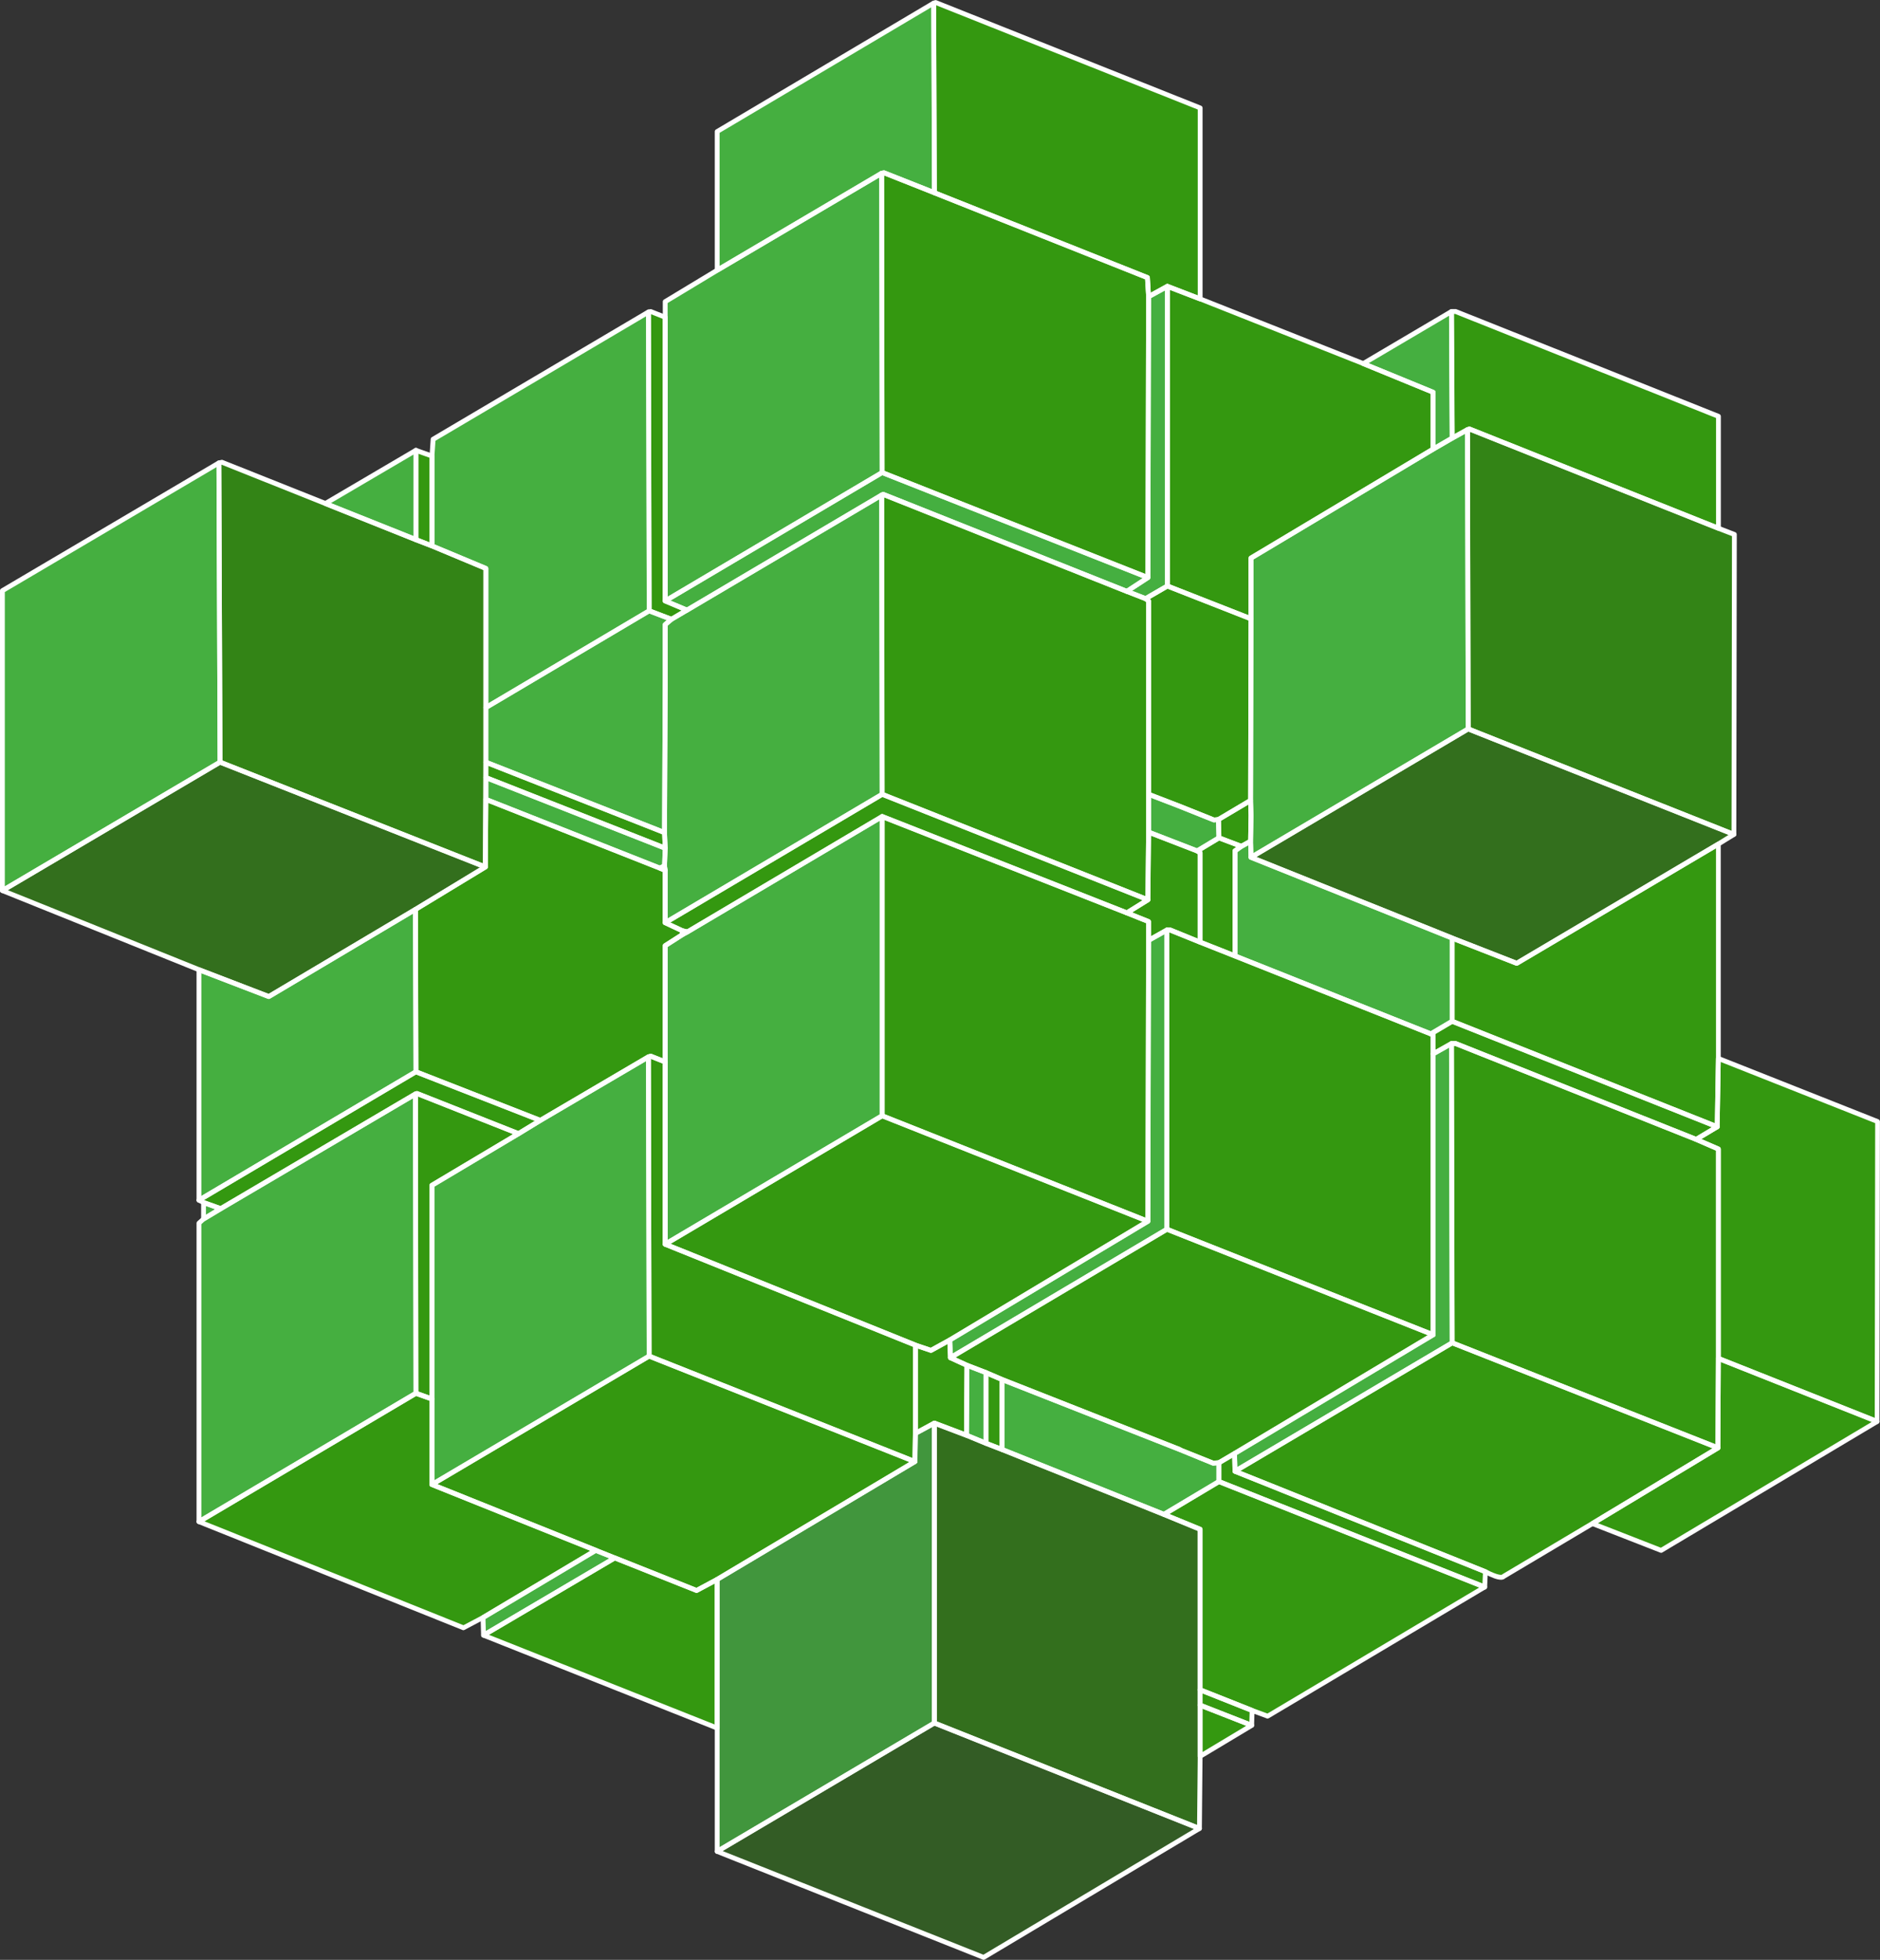 <?xml version="1.0" encoding="UTF-8"?>
<svg xmlns="http://www.w3.org/2000/svg" width="520" height="542" viewBox="0 0 520 542" fill="none">
  <rect x="0" y="0" width="520" height="542" fill="#333333" stroke="none"/>
  <g clip-path="url(#clip0_390_615)">
    <path d="M317.381 76.774L317.701 82.038L322.894 79.186L331.962 82.677V29.838L258.768 0.666L258.262 0.853L258.448 53.306L317.381 76.774Z" fill="#349810"></path>
    <path d="M244.508 47.789L258.449 53.306L258.263 0.853L198.371 36.368V74.748L243.869 47.922L244.508 47.789Z" fill="#45AF40"></path>
    <path d="M317.702 82.038L317.383 76.774L258.449 53.306L244.508 47.789L243.869 47.922L244.002 130.679L317.502 159.731L317.702 82.038Z" fill="#349810"></path>
    <path d="M244.002 130.679L243.869 47.922L198.371 74.748L183.99 83.437V87.741V166.194L244.002 130.679Z" fill="#45AF40"></path>
    <path d="M311.684 163.529L316.877 165.568L322.895 162.076V79.186L317.702 82.038L317.502 159.731L311.684 163.529Z" fill="#45AF40"></path>
    <path d="M322.895 162.076L346.023 171.138V154.334L396.395 124.216V108.477L377.074 100.561L331.962 82.677L322.895 79.186V162.076Z" fill="#349810"></path>
    <path d="M185.707 171.272L190.008 168.739L183.99 166.194V87.741L179.995 86.156L179.369 86.289L179.556 168.926L185.707 171.272Z" fill="#349810"></path>
    <path d="M396.395 124.216L401.654 121.164L401.468 86.156L377.074 100.561L396.395 108.477V124.216Z" fill="#45AF40"></path>
    <path d="M405.903 118.819L406.409 118.632L475.302 146.098V115.141L402.614 86.156H401.469L401.655 121.164L405.903 118.819Z" fill="#349810"></path>
    <path d="M346.024 225.497L345.891 232.666L346.024 237.104L406.102 201.589L405.902 118.819L401.655 121.164L396.395 124.216L346.024 154.334V171.138L345.891 221.379L346.024 225.497Z" fill="#45AF40"></path>
    <path d="M119.477 150.975V126.108L115.043 124.522V149.27L119.477 150.975Z" fill="#349810"></path>
    <path d="M183.803 230.254L134.377 210.784V215.036L183.99 234.572L183.803 230.254Z" fill="#349810"></path>
    <path d="M134.378 157.185V195.686L179.557 168.926L179.37 86.289L119.798 121.484L119.479 126.108V150.975L134.378 157.185Z" fill="#45AF40"></path>
    <path opacity="0.8" d="M134.245 239.769L134.378 221.059V215.036V210.784V195.686V157.185L119.478 150.975L115.044 149.27L90.011 139.248L61.37 127.827L60.545 128.014L60.864 210.784L134.245 239.769Z" fill="#349810"></path>
    <path d="M115.044 124.522L90.012 139.248L115.044 149.27V124.522Z" fill="#45AF40"></path>
    <path opacity="0.8" d="M405.902 118.819L406.102 201.589L479.602 230.761L479.735 147.804L475.301 146.098L406.408 118.632L405.902 118.819Z" fill="#349810"></path>
    <path d="M244.322 136.703L311.683 163.529L317.502 159.731L244.002 130.679L183.99 166.194L190.009 168.739L243.869 136.903L244.322 136.703Z" fill="#45AF40"></path>
    <path d="M317.702 230.121V219.66V166.194L316.877 165.568L311.684 163.529L244.322 136.703L243.869 136.903L244.002 219.66L317.502 248.831L317.702 230.121Z" fill="#349810"></path>
    <path d="M317.703 166.194V219.66L325.931 222.832L326.251 222.965L335.758 226.763L337.023 226.643L345.891 221.379L346.024 171.138L322.895 162.076L316.877 165.568L317.703 166.194Z" fill="#349810"></path>
    <path d="M183.991 187.756V189.222V189.982L183.805 230.254L183.991 234.572L183.805 239.45L183.991 240.716V246.299V255.175L244.003 219.66L243.87 136.903L190.01 168.74L185.709 171.272L183.991 172.724V187.756Z" fill="#45AF40"></path>
    <path d="M183.99 189.982V189.222V187.756V172.724L185.707 171.272L179.556 168.926L134.377 195.686V210.784L183.803 230.254L183.99 189.982Z" fill="#45AF40"></path>
    <path d="M60.545 128.014L0.666 163.342V246.299L60.864 210.784L60.545 128.014Z" fill="#45AF40"></path>
    <path d="M183.803 239.45L183.99 234.572L134.377 215.036V221.059L182.538 240.089L183.803 239.45Z" fill="#45AF40"></path>
    <path d="M331.136 235.332L337.155 231.707L337.022 226.643L335.757 226.763L326.25 222.965L325.93 222.832L317.701 219.66V230.121L331.136 235.332Z" fill="#45AF40"></path>
    <path d="M343.36 234.052L345.889 232.666L346.023 225.497L345.889 221.379L337.021 226.643L337.155 231.707L343.36 234.052Z" fill="#349810"></path>
    <path opacity="0.6" d="M346.023 237.104L401.654 259.426L419.524 266.409L475.301 233.426L479.602 230.761L406.102 201.589L346.023 237.104Z" fill="#349810"></path>
    <path d="M331.137 235.332L331.962 235.838V260.572L341.589 264.37V252.003V251.177V235.332L343.36 234.052L337.155 231.707L331.137 235.332Z" fill="#349810"></path>
    <path d="M343.361 234.052L341.59 235.332V251.177V252.003V264.37L395.77 285.932L401.655 282.454V259.426L346.024 237.104L345.891 232.666L343.361 234.052Z" fill="#45AF40"></path>
    <path d="M331.137 235.332L317.702 230.121L317.502 248.831L311.684 252.456L317.702 254.855V260.066L322.762 257.2H323.721L331.963 260.572V235.838L331.137 235.332Z" fill="#349810"></path>
    <path opacity="0.6" d="M114.924 251.497L134.244 239.769L60.864 210.784L0.666 246.299L55.032 268.181L74.366 275.604L114.924 251.497Z" fill="#349810"></path>
    <path d="M179.995 292.089L183.99 293.675V261.518L188.744 258.48V257.4L183.99 255.175V246.299V240.716L182.539 240.089L134.377 221.059L134.244 239.769L114.924 251.497L115.044 296.407L149.45 309.853L179.37 292.276L179.995 292.089Z" fill="#349810"></path>
    <path d="M182.539 240.089L183.99 240.715L183.804 239.45L182.539 240.089Z" fill="#45AF40"></path>
    <path d="M244.002 225.817L311.683 252.456L317.502 248.831L244.002 219.66L183.99 255.175L188.744 257.4L190.142 257.72L244.002 225.817Z" fill="#349810"></path>
    <path d="M311.683 252.456L244.002 225.817V308.574L317.502 337.746L317.702 260.066V254.855L311.683 252.456Z" fill="#349810"></path>
    <path d="M188.744 257.4V258.479L190.142 257.72L188.744 257.4Z" fill="#45AF40"></path>
    <path d="M244.002 225.817L190.142 257.72L188.744 258.48L183.99 261.518V293.675V344.089L244.002 308.574V225.817Z" fill="#45AF40"></path>
    <path d="M317.703 260.066L317.503 337.746L262.697 370.609L262.884 375.486L322.762 339.971V257.2L317.703 260.066Z" fill="#45AF40"></path>
    <path d="M331.963 260.572L323.72 257.2H322.762V339.971L396.395 369.143V291.449V286.252L395.769 285.932L341.589 264.37L331.963 260.572Z" fill="#349810"></path>
    <path d="M401.654 259.426V282.454L474.981 311.626L475.301 292.729V233.426L419.523 266.409L401.654 259.426Z" fill="#349810"></path>
    <path d="M114.923 251.497L74.365 275.604L55.031 268.181V331.922L115.043 296.407L114.923 251.497Z" fill="#45AF40"></path>
    <path d="M395.77 285.932L396.395 286.252V291.449L401.468 288.598H402.614L469.15 315.104L474.982 311.626L401.655 282.454L395.77 285.932Z" fill="#349810"></path>
    <path d="M396.396 291.449V369.143L341.457 401.992L341.59 406.883L401.655 371.368L401.469 288.598L396.396 291.449Z" fill="#45AF40"></path>
    <path d="M183.99 344.089V293.675L179.995 292.089L179.369 292.276L179.556 375.046L253.056 404.218L253.189 396.422V371.995L183.99 344.089Z" fill="#349810"></path>
    <path d="M61.05 334.267L114.923 302.55L115.363 302.43L143.431 313.531L149.45 309.853L115.043 296.407L55.031 331.922L56.296 332.548L56.616 332.681L61.05 334.267Z" fill="#349810"></path>
    <path d="M179.37 292.276L149.451 309.853L143.433 313.531L119.479 327.791V382.336V386.907V404.031V405.484V410.561L179.557 375.046L179.37 292.276Z" fill="#45AF40"></path>
    <path d="M475.3 292.729L474.981 311.626L469.148 315.104L475.3 317.769V375.673L519.214 393.117L519.334 310.16L475.3 292.729Z" fill="#349810"></path>
    <path d="M119.478 327.791L143.432 313.531L115.363 302.43L114.924 302.55L115.044 385.321L119.478 386.907V382.336V327.791Z" fill="#349810"></path>
    <path d="M401.469 288.598L401.655 371.368L475.169 400.406L475.302 375.673V317.769L469.15 315.104L402.614 288.598H401.469Z" fill="#349810"></path>
    <path d="M56.616 332.681L56.297 332.548V337.119L61.05 334.267L56.616 332.681Z" fill="#45AF40"></path>
    <path d="M114.923 302.55L61.05 334.267L56.296 337.119L55.031 338.265V340.477V420.836L115.043 385.321L114.923 302.55Z" fill="#45AF40"></path>
    <path d="M244.002 308.574L183.99 344.089L253.19 371.995L257.504 373.46L262.697 370.609L317.502 337.746L244.002 308.574Z" fill="#349810"></path>
    <path d="M322.761 339.971L262.883 375.486L267.45 377.578L272.709 379.604L277.143 381.51L326.25 400.86L326.57 401.046L335.571 404.658L337.155 404.538L341.456 401.992L396.395 369.143L322.761 339.971Z" fill="#349810"></path>
    <path d="M262.883 375.486L262.697 370.609L257.504 373.46L253.189 371.994V396.422L258.449 393.57L267.317 396.928L267.45 377.578L262.883 375.486Z" fill="#349810"></path>
    <path d="M267.45 377.578L267.316 396.928L272.709 399.14V379.604L267.45 377.578Z" fill="#45AF40"></path>
    <path d="M331.963 471.57L346.21 477.153L346.343 473.036L331.963 467.319V471.57Z" fill="#349810"></path>
    <path d="M272.709 379.604V399.14L277.143 400.86V381.51L272.709 379.604Z" fill="#349810"></path>
    <path d="M119.477 410.561V405.484V404.031V386.907L115.043 385.321L55.031 420.836L128.225 450.194L133.618 447.342L164.789 428.765L119.477 410.561Z" fill="#349810"></path>
    <path d="M475.168 400.406L440.441 421.342L459.456 428.765L519.214 393.117L475.301 375.673L475.168 400.406Z" fill="#349810"></path>
    <path opacity="0.8" d="M258.448 393.57L253.189 396.422L253.056 404.218L198.25 436.881L198.37 437.321V477.913V512.029L258.448 476.514V393.57Z" fill="#45AF40"></path>
    <path opacity="0.6" d="M331.963 467.319V422.928L321.95 418.81L277.144 400.86L272.71 399.14L267.317 396.928L258.449 393.57V476.514L331.763 505.699L331.963 485.709V471.57V467.319Z" fill="#349810"></path>
    <path d="M401.655 371.368L341.576 406.883L410.842 434.656C413.678 436.135 415.356 436.561 415.915 435.922L440.442 421.329L475.168 400.393L401.655 371.342V371.368Z" fill="#349810"></path>
    <path d="M326.571 401.046L326.251 400.86L277.145 381.51V400.86L321.95 418.81L337.156 409.735V404.538L335.572 404.658L326.571 401.046Z" fill="#45AF40"></path>
    <path d="M119.479 410.561L164.79 428.765L170.05 430.857L192.672 439.866L198.251 436.881L253.057 404.218L179.557 375.046L119.479 410.561Z" fill="#349810"></path>
    <path d="M341.457 401.992L337.156 404.538V409.735L410.656 438.907L410.856 434.655L341.59 406.883L341.457 401.992Z" fill="#349810"></path>
    <path d="M321.949 418.81L331.962 422.928V467.319L346.343 473.036L350.644 474.621L410.655 438.907L337.155 409.735L321.949 418.81Z" fill="#349810"></path>
    <path d="M164.79 428.765L133.619 447.342L133.739 452.233L170.05 430.857L164.79 428.765Z" fill="#45AF40"></path>
    <path d="M198.251 436.881L192.672 439.866L170.049 430.857L133.738 452.233L198.37 477.913V437.321L198.251 436.881Z" fill="#349810"></path>
    <path d="M331.963 485.709L346.21 477.153L331.963 471.57V485.709Z" fill="#349810"></path>
    <path opacity="0.4" d="M198.371 512.029L272.071 541.334L331.763 505.699L258.449 476.514L198.371 512.029Z" fill="#349810"></path>
    <path d="M331.962 83.344C331.882 83.344 331.802 83.33 331.722 83.304L322.947 79.932L318.021 82.637C317.821 82.744 317.581 82.744 317.381 82.637C317.182 82.531 317.049 82.317 317.035 82.091L316.742 77.253L258.209 53.945C257.956 53.839 257.796 53.599 257.796 53.332L257.609 0.88C257.609 0.6 257.782 0.346 258.035 0.253L258.541 0.067C258.701 0.013 258.874 0.013 259.021 0.067L332.215 29.238C332.468 29.345 332.627 29.585 332.627 29.851V82.677C332.627 82.891 332.521 83.104 332.334 83.224C332.228 83.304 332.095 83.344 331.962 83.344ZM322.894 78.519C322.974 78.519 323.054 78.533 323.134 78.559L331.296 81.704V30.291L258.928 1.453L259.114 52.853L317.634 76.147C317.874 76.241 318.034 76.467 318.047 76.72L318.3 80.931L322.574 78.586C322.668 78.533 322.787 78.506 322.894 78.506V78.519Z" fill="white"></path>
    <path d="M198.369 75.414C198.249 75.414 198.143 75.388 198.036 75.321C197.823 75.201 197.703 74.988 197.703 74.748V36.381C197.703 36.141 197.823 35.928 198.036 35.808L257.915 0.28C258.114 0.16 258.381 0.16 258.58 0.28C258.793 0.4 258.913 0.613 258.913 0.853L259.1 53.306C259.1 53.532 258.993 53.732 258.807 53.852C258.62 53.972 258.394 53.999 258.181 53.919L244.426 48.468L244.093 48.535L198.688 75.308C198.582 75.374 198.462 75.401 198.356 75.401L198.369 75.414ZM199.035 36.754V73.575L243.534 47.336C243.534 47.336 243.667 47.269 243.747 47.255L244.386 47.122C244.506 47.096 244.639 47.109 244.759 47.162L257.781 52.32L257.595 2.012L199.035 36.741V36.754Z" fill="white"></path>
    <path d="M317.5 160.397C317.42 160.397 317.34 160.384 317.261 160.344L243.747 131.292C243.494 131.186 243.321 130.946 243.321 130.679L243.201 47.909C243.201 47.589 243.428 47.322 243.734 47.256L244.373 47.122C244.493 47.096 244.626 47.109 244.746 47.162L258.687 52.679L317.62 76.147C317.86 76.241 318.02 76.467 318.033 76.72L318.352 81.984L318.166 159.717C318.166 159.944 318.059 160.144 317.873 160.264C317.767 160.344 317.633 160.384 317.5 160.384V160.397ZM244.653 130.226L316.834 158.745L317.021 82.024L316.728 77.227L258.194 53.919L244.533 48.508L244.653 130.213V130.226Z" fill="white"></path>
    <path d="M183.99 166.86C183.87 166.86 183.764 166.834 183.657 166.767C183.444 166.647 183.324 166.434 183.324 166.194V83.424C183.324 83.184 183.444 82.971 183.644 82.85L198.024 74.162L243.522 47.336C243.735 47.216 243.988 47.216 244.188 47.336C244.401 47.456 244.521 47.669 244.521 47.909L244.641 130.679C244.641 130.919 244.521 131.132 244.308 131.252L184.296 166.767C184.19 166.834 184.07 166.86 183.963 166.86H183.99ZM184.656 83.81V165.035L243.336 130.306L243.216 49.081L198.717 75.321L184.656 83.81Z" fill="white"></path>
    <path d="M316.874 166.234C316.794 166.234 316.714 166.221 316.634 166.194L311.441 164.169C311.215 164.075 311.042 163.862 311.015 163.622C310.989 163.369 311.109 163.129 311.308 162.996L316.834 159.384L317.021 82.051C317.021 81.811 317.154 81.585 317.367 81.465L322.56 78.613C322.773 78.506 323.012 78.506 323.225 78.613C323.425 78.733 323.558 78.946 323.558 79.186V162.076C323.558 162.316 323.425 162.529 323.225 162.649L317.207 166.141C317.1 166.194 316.994 166.234 316.874 166.234ZM313.133 163.382L316.821 164.822L322.227 161.69V80.305L318.365 82.424L318.179 159.718C318.179 159.944 318.059 160.157 317.873 160.277L313.133 163.369V163.382Z" fill="white"></path>
    <path d="M346.023 171.805C345.943 171.805 345.863 171.791 345.783 171.765L322.655 162.689C322.402 162.596 322.229 162.343 322.229 162.063V79.172C322.229 78.959 322.335 78.746 322.521 78.626C322.708 78.506 322.934 78.479 323.134 78.559L332.202 82.051L377.327 99.935L396.661 107.864C396.914 107.971 397.073 108.211 397.073 108.477V124.202C397.073 124.442 396.954 124.656 396.754 124.776L346.702 154.707V171.138C346.702 171.351 346.595 171.565 346.409 171.685C346.302 171.765 346.169 171.805 346.036 171.805H346.023ZM323.56 161.61L345.357 170.152V154.32C345.357 154.08 345.477 153.867 345.677 153.747L395.729 123.816V108.917L376.821 101.161L331.709 83.277L323.56 80.145V161.61Z" fill="white"></path>
    <path d="M185.707 171.938C185.627 171.938 185.547 171.925 185.467 171.898L179.316 169.552C179.063 169.459 178.89 169.206 178.89 168.926L178.703 86.289C178.703 85.969 178.929 85.702 179.236 85.636L179.875 85.502C180.008 85.476 180.128 85.489 180.248 85.543L184.242 87.128C184.495 87.235 184.668 87.475 184.668 87.741V165.754L190.274 168.113C190.5 168.206 190.66 168.433 190.687 168.686C190.7 168.939 190.58 169.179 190.354 169.299L186.04 171.831C185.933 171.898 185.813 171.925 185.707 171.925V171.938ZM180.221 168.46L185.64 170.525L188.53 168.819L183.736 166.794C183.483 166.687 183.323 166.447 183.323 166.181V88.181L180.035 86.875L180.221 168.446V168.46Z" fill="white"></path>
    <path d="M396.393 124.882C396.274 124.882 396.167 124.855 396.061 124.789C395.861 124.669 395.728 124.456 395.728 124.216V108.93L376.82 101.174C376.58 101.081 376.421 100.855 376.407 100.601C376.394 100.348 376.514 100.108 376.727 99.975L401.12 85.582C401.32 85.463 401.573 85.463 401.786 85.582C401.999 85.702 402.119 85.916 402.119 86.156L402.305 121.164C402.305 121.404 402.186 121.63 401.973 121.75L396.713 124.789C396.606 124.842 396.5 124.882 396.38 124.882H396.393ZM378.564 100.455L396.646 107.878C396.899 107.984 397.059 108.224 397.059 108.491V123.07L400.987 120.791L400.801 87.328L378.551 100.455H378.564Z" fill="white"></path>
    <path d="M475.3 146.764C475.22 146.764 475.127 146.751 475.047 146.711L406.407 119.338L406.141 119.432L401.986 121.737C401.786 121.857 401.533 121.844 401.334 121.737C401.134 121.617 401.001 121.404 401.001 121.164L400.814 86.156C400.814 85.982 400.881 85.809 401.014 85.676C401.134 85.556 401.307 85.476 401.48 85.476H402.625C402.705 85.476 402.798 85.489 402.878 85.529L475.566 114.514C475.819 114.621 475.979 114.861 475.979 115.127V146.071C475.979 146.298 475.872 146.498 475.686 146.618C475.58 146.698 475.446 146.738 475.313 146.738L475.3 146.764ZM406.42 117.966C406.5 117.966 406.593 117.979 406.673 118.019L474.647 145.112V115.594L402.506 86.822H402.159L402.346 120.045L405.608 118.246L406.207 118.019C406.287 117.992 406.367 117.979 406.447 117.979L406.42 117.966Z" fill="white"></path>
    <path d="M346.022 237.77C345.915 237.77 345.796 237.744 345.702 237.691C345.503 237.571 345.369 237.357 345.356 237.131L345.236 232.693L345.356 225.497L345.236 221.406L345.356 171.152V154.347C345.356 154.107 345.476 153.894 345.676 153.774L396.047 123.643L401.32 120.591L405.581 118.232C405.781 118.112 406.034 118.126 406.247 118.232C406.446 118.352 406.58 118.565 406.58 118.805L406.766 201.576C406.766 201.816 406.646 202.029 406.433 202.149L346.355 237.664C346.248 237.731 346.128 237.757 346.022 237.757V237.77ZM346.688 154.72V171.152L346.568 221.379L346.688 225.484L346.568 232.68L346.661 235.958L405.435 201.216L405.248 119.965L401.986 121.764L396.74 124.802L346.688 154.733V154.72Z" fill="white"></path>
    <path d="M119.477 151.642C119.397 151.642 119.317 151.628 119.237 151.602L114.803 149.896C114.55 149.803 114.377 149.549 114.377 149.27V124.536C114.377 124.322 114.483 124.123 114.657 123.989C114.83 123.869 115.056 123.829 115.269 123.909L119.703 125.495C119.969 125.588 120.142 125.842 120.142 126.122V150.989C120.142 151.202 120.036 151.415 119.85 151.535C119.743 151.615 119.61 151.655 119.477 151.655V151.642ZM115.708 148.803L118.811 150.003V126.588L115.708 125.482V148.816V148.803Z" fill="white"></path>
    <path d="M183.989 235.238C183.909 235.238 183.829 235.225 183.75 235.199L134.137 215.662C133.884 215.555 133.711 215.315 133.711 215.036V210.784C133.711 210.558 133.817 210.358 134.004 210.238C134.19 210.118 134.417 210.091 134.616 210.171L184.043 229.641C184.282 229.735 184.455 229.975 184.469 230.228L184.655 234.546C184.655 234.772 184.562 234.985 184.375 235.119C184.256 235.198 184.122 235.238 183.989 235.238ZM135.042 214.582L183.284 233.573L183.164 230.721L135.042 211.771V214.582Z" fill="white"></path>
    <path d="M134.376 196.352C134.256 196.352 134.15 196.325 134.043 196.259C133.83 196.139 133.71 195.925 133.71 195.686V157.639L119.223 151.588C118.97 151.482 118.811 151.242 118.811 150.975V126.108L119.13 121.431C119.143 121.217 119.263 121.017 119.45 120.898L179.022 85.702C179.235 85.582 179.488 85.582 179.688 85.702C179.901 85.822 180.021 86.035 180.021 86.275L180.207 168.913C180.207 169.153 180.087 169.366 179.874 169.486L134.696 196.245C134.589 196.312 134.469 196.339 134.363 196.339L134.376 196.352ZM120.155 150.536L134.642 156.586C134.895 156.692 135.055 156.932 135.055 157.199V194.526L178.902 168.553L178.716 87.462L120.448 121.897L120.155 126.175V150.549V150.536Z" fill="white"></path>
    <path d="M134.243 240.436C134.163 240.436 134.083 240.422 134.003 240.396L60.623 211.411C60.37 211.304 60.197 211.064 60.197 210.798L59.877 128.027C59.877 127.721 60.09 127.441 60.396 127.374L61.222 127.188C61.355 127.161 61.488 127.161 61.621 127.214L119.729 150.362L134.642 156.586C134.895 156.692 135.055 156.932 135.055 157.199V221.059L134.922 239.769C134.922 239.996 134.815 240.196 134.629 240.316C134.522 240.396 134.389 240.436 134.256 240.436H134.243ZM61.528 210.331L133.59 238.797L133.71 210.784V157.639L119.223 151.588L114.802 149.883L61.315 128.52L61.209 128.547L61.515 210.331H61.528Z" fill="white"></path>
    <path d="M115.043 149.936C114.963 149.936 114.87 149.923 114.79 149.883L89.757 139.861C89.518 139.768 89.358 139.541 89.345 139.288C89.331 139.035 89.451 138.795 89.678 138.662L114.71 123.949C114.91 123.829 115.176 123.829 115.376 123.949C115.589 124.069 115.709 124.282 115.709 124.522V149.256C115.709 149.483 115.602 149.683 115.416 149.803C115.309 149.883 115.176 149.923 115.043 149.923V149.936ZM91.515 139.141L114.377 148.297V125.708L91.515 139.141Z" fill="white"></path>
    <path d="M479.6 231.427C479.52 231.427 479.44 231.414 479.36 231.374L405.847 202.202C405.594 202.096 405.421 201.856 405.421 201.589L405.234 118.819C405.234 118.539 405.407 118.286 405.66 118.192L406.166 118.006C406.326 117.952 406.486 117.952 406.646 118.006L475.526 145.472L479.959 147.177C480.212 147.271 480.386 147.524 480.386 147.804L480.252 230.761C480.252 230.987 480.146 231.187 479.959 231.307C479.853 231.387 479.72 231.427 479.587 231.427H479.6ZM406.752 201.136L478.934 229.788L479.054 148.27L475.046 146.724L406.566 119.418L406.752 201.136Z" fill="white"></path>
    <path d="M190.008 169.406C189.914 169.406 189.834 169.393 189.755 169.353L183.736 166.82C183.51 166.727 183.35 166.501 183.323 166.247C183.31 165.994 183.43 165.754 183.643 165.634L243.655 130.119C243.828 130.013 244.041 130 244.24 130.079L317.741 159.131C317.967 159.224 318.14 159.438 318.153 159.678C318.18 159.931 318.06 160.171 317.86 160.304L312.028 164.115C311.842 164.235 311.616 164.262 311.416 164.182L244.307 137.462L244.121 137.542L190.327 169.339C190.221 169.406 190.101 169.432 189.994 169.432L190.008 169.406ZM185.467 166.101L189.954 167.993L243.535 136.33L244.054 136.103C244.214 136.036 244.4 136.036 244.56 136.103L311.602 162.796L316.063 159.877L244.054 131.425L185.467 166.101Z" fill="white"></path>
    <path d="M317.5 249.498C317.42 249.498 317.34 249.484 317.261 249.444L243.747 220.273C243.494 220.166 243.321 219.926 243.321 219.66L243.201 136.889C243.201 136.623 243.361 136.383 243.601 136.276L244.04 136.09C244.2 136.023 244.386 136.023 244.546 136.09L311.908 162.916L317.101 164.941C317.101 164.941 317.221 164.995 317.261 165.035L318.086 165.674C318.246 165.794 318.352 165.994 318.352 166.207V230.134L318.166 248.845C318.166 249.058 318.059 249.271 317.873 249.391C317.767 249.471 317.633 249.511 317.5 249.511V249.498ZM244.653 219.207L316.834 247.859L317.021 230.121V166.527L316.528 166.154L311.415 164.155L244.519 137.516L244.639 219.207H244.653Z" fill="white"></path>
    <path d="M335.756 227.429C335.676 227.429 335.583 227.416 335.503 227.376L325.676 223.445L317.447 220.273C317.194 220.18 317.021 219.926 317.021 219.647V166.514L316.462 166.074C316.289 165.941 316.183 165.728 316.209 165.501C316.222 165.275 316.342 165.075 316.542 164.968L322.561 161.477C322.734 161.37 322.947 161.357 323.133 161.437L346.262 170.512C346.515 170.619 346.688 170.858 346.688 171.138L346.568 221.366C346.568 221.606 346.448 221.819 346.235 221.939L337.367 227.203C337.287 227.256 337.194 227.283 337.101 227.296L335.836 227.429C335.836 227.429 335.796 227.429 335.769 227.429H335.756ZM318.366 219.207L326.502 222.338L335.862 226.083L336.821 225.99L345.236 220.993L345.356 171.591L322.947 162.809L318.06 165.634L318.1 165.661C318.26 165.781 318.366 165.981 318.366 166.194V219.207Z" fill="white"></path>
    <path d="M183.989 255.841C183.869 255.841 183.763 255.815 183.656 255.748C183.443 255.628 183.323 255.415 183.323 255.175V240.716L183.137 239.543L183.323 234.532L183.137 230.281L183.323 187.756V172.724C183.323 172.524 183.403 172.338 183.563 172.218L185.28 170.765L243.548 136.33C243.761 136.21 244.014 136.21 244.214 136.33C244.427 136.45 244.547 136.663 244.547 136.903L244.666 219.673C244.666 219.913 244.547 220.126 244.334 220.246L184.322 255.761C184.215 255.828 184.095 255.854 183.989 255.854V255.841ZM184.655 173.031V189.982L184.468 230.254L184.655 234.532L184.468 239.476L184.655 240.622V254.015L243.335 219.287L243.215 138.062L186.039 171.845L184.655 173.031Z" fill="white"></path>
    <path d="M183.803 230.921C183.723 230.921 183.643 230.907 183.563 230.881L134.137 211.411C133.884 211.304 133.711 211.064 133.711 210.784V195.686C133.711 195.446 133.831 195.232 134.044 195.113L179.222 168.353C179.396 168.246 179.609 168.233 179.795 168.3L185.947 170.645C186.16 170.725 186.319 170.925 186.359 171.152C186.399 171.378 186.319 171.618 186.133 171.778L184.655 173.031V189.969L184.469 230.241C184.469 230.454 184.362 230.668 184.176 230.787C184.069 230.867 183.936 230.907 183.803 230.907V230.921ZM135.042 210.331L183.137 229.282L183.324 187.77V172.737C183.324 172.538 183.403 172.351 183.563 172.231L184.415 171.498L179.622 169.672L135.042 196.085V210.345V210.331Z" fill="white"></path>
    <path d="M0.666 246.966C0.546 246.966 0.439 246.939 0.333 246.872C0.12 246.753 0 246.539 0 246.299V163.342C0 163.102 0.12 162.889 0.333 162.769L60.212 127.441C60.411 127.321 60.678 127.321 60.877 127.441C61.09 127.561 61.21 127.774 61.21 128.014L61.53 210.784C61.53 211.024 61.41 211.238 61.197 211.358L0.999 246.872C0.892 246.939 0.772 246.966 0.666 246.966ZM1.332 163.729V245.14L60.198 210.411L59.892 129.187L1.332 163.729Z" fill="white"></path>
    <path d="M182.538 240.756C182.458 240.756 182.378 240.742 182.298 240.702L134.137 221.672C133.884 221.566 133.711 221.326 133.711 221.059V215.036C133.711 214.809 133.817 214.609 134.004 214.489C134.19 214.369 134.417 214.343 134.616 214.423L184.229 233.959C184.495 234.066 184.655 234.319 184.655 234.599L184.469 239.476C184.469 239.716 184.322 239.943 184.096 240.049L182.831 240.689C182.738 240.742 182.631 240.756 182.538 240.756ZM135.042 220.606L182.511 239.356L183.164 239.036L183.324 235.025L135.056 216.022V220.619L135.042 220.606Z" fill="white"></path>
    <path d="M331.136 235.998C331.056 235.998 330.976 235.985 330.896 235.958L317.461 230.761C317.208 230.668 317.035 230.414 317.035 230.134V219.673C317.035 219.46 317.142 219.247 317.328 219.127C317.515 219.007 317.741 218.98 317.941 219.06L326.502 222.365L335.863 226.11L336.968 226.003C337.154 225.99 337.341 226.043 337.474 226.163C337.607 226.283 337.7 226.456 337.7 226.643L337.834 231.72C337.834 231.96 337.714 232.187 337.514 232.307L331.496 235.918C331.389 235.985 331.269 236.011 331.149 236.011L331.136 235.998ZM318.367 229.668L331.069 234.585L336.475 231.334L336.382 227.363L335.836 227.416C335.73 227.416 335.623 227.416 335.517 227.376L325.69 223.445L318.367 220.619V229.655V229.668Z" fill="white"></path>
    <path d="M343.359 234.719C343.279 234.719 343.2 234.705 343.12 234.679L336.915 232.333C336.662 232.24 336.489 232 336.489 231.72L336.355 226.643C336.355 226.403 336.475 226.176 336.688 226.057L345.556 220.793C345.756 220.673 346.009 220.673 346.222 220.793C346.435 220.899 346.555 221.126 346.568 221.352L346.688 225.47L346.568 232.666C346.568 232.906 346.435 233.12 346.222 233.24L343.692 234.639C343.599 234.692 343.479 234.719 343.373 234.719H343.359ZM337.807 231.241L343.306 233.319L345.237 232.253L345.357 225.47L345.263 222.512L337.7 227.003L337.807 231.241Z" fill="white"></path>
    <path d="M419.522 267.075C419.442 267.075 419.363 267.062 419.283 267.035L401.414 260.052L345.769 237.731C345.53 237.637 345.37 237.411 345.356 237.158C345.343 236.904 345.463 236.664 345.676 236.531L405.754 201.016C405.928 200.91 406.141 200.896 406.34 200.976L479.84 230.148C480.08 230.241 480.24 230.454 480.253 230.707C480.28 230.961 480.16 231.201 479.934 231.334L475.619 233.999L419.842 266.982C419.735 267.049 419.616 267.075 419.509 267.075H419.522ZM347.514 236.998L401.893 258.813L419.456 265.663L474.94 232.853L478.109 230.894L406.141 202.335L347.514 236.998Z" fill="white"></path>
    <path d="M341.589 265.036C341.509 265.036 341.429 265.023 341.349 264.983L331.722 261.185C331.469 261.078 331.296 260.839 331.296 260.572V236.211L330.79 235.905C330.591 235.785 330.471 235.572 330.471 235.332C330.471 235.105 330.591 234.879 330.79 234.759L336.809 231.147C336.982 231.041 337.195 231.027 337.381 231.094L343.586 233.439C343.813 233.533 343.986 233.733 344.012 233.972C344.039 234.212 343.946 234.452 343.733 234.599L342.241 235.665V264.37C342.241 264.583 342.135 264.797 341.948 264.916C341.842 264.996 341.709 265.036 341.576 265.036H341.589ZM332.628 260.106L340.923 263.384V235.318C340.923 235.105 341.03 234.905 341.203 234.772L341.962 234.226L337.222 232.44L332.401 235.332C332.535 235.452 332.614 235.638 332.614 235.825V260.106H332.628Z" fill="white"></path>
    <path d="M395.767 286.599C395.687 286.599 395.608 286.585 395.528 286.545L341.348 264.983C341.095 264.876 340.922 264.637 340.922 264.37V235.318C340.922 235.105 341.028 234.905 341.201 234.772L342.972 233.506L345.569 232.067C345.769 231.96 346.022 231.96 346.221 232.067C346.421 232.187 346.554 232.4 346.554 232.626L346.661 236.624L401.892 258.786C402.145 258.893 402.305 259.133 402.305 259.399V282.427C402.305 282.667 402.185 282.881 401.972 283L396.074 286.492C395.967 286.559 395.847 286.585 395.741 286.585L395.767 286.599ZM342.253 263.917L395.714 285.186L401 282.054V259.866L345.782 237.704C345.542 237.611 345.369 237.371 345.369 237.104L345.276 233.759L343.691 234.625L342.267 235.652V263.904L342.253 263.917Z" fill="white"></path>
    <path d="M331.96 261.238C331.88 261.238 331.787 261.225 331.707 261.185L323.585 257.867H322.946L318.033 260.639C317.819 260.759 317.58 260.745 317.367 260.639C317.167 260.519 317.034 260.306 317.034 260.066V255.321L311.428 253.083C311.188 252.989 311.029 252.776 311.015 252.523C310.989 252.27 311.109 252.03 311.322 251.897L316.834 248.472L317.021 230.134C317.021 229.921 317.127 229.708 317.313 229.588C317.5 229.468 317.726 229.441 317.926 229.521L331.361 234.719L332.293 235.278C332.493 235.398 332.613 235.612 332.613 235.851V260.585C332.613 260.812 332.506 261.012 332.32 261.132C332.213 261.212 332.08 261.238 331.947 261.238H331.96ZM322.773 256.547H323.718C323.798 256.547 323.891 256.561 323.971 256.601L331.294 259.586V236.211L330.789 235.905L318.365 231.107L318.179 248.858C318.179 249.085 318.059 249.298 317.859 249.418L313.146 252.336L317.939 254.255C318.192 254.362 318.352 254.602 318.352 254.868V258.933L322.427 256.641C322.52 256.587 322.64 256.561 322.759 256.561L322.773 256.547Z" fill="white"></path>
    <path d="M74.365 276.271C74.285 276.271 74.205 276.257 74.125 276.231L54.791 268.808L0.412 246.912C0.172 246.819 0.012 246.593 -0.001 246.339C-0.014 246.086 0.106 245.846 0.319 245.713L60.517 210.198C60.69 210.091 60.903 210.078 61.103 210.158L134.483 239.143C134.723 239.236 134.882 239.45 134.896 239.703C134.922 239.956 134.789 240.196 134.576 240.329L115.242 252.056L74.684 276.164C74.578 276.231 74.458 276.257 74.338 276.257L74.365 276.271ZM2.169 246.179L55.284 267.555L74.298 274.858L114.577 250.924L132.752 239.889L60.916 211.517L2.169 246.179Z" fill="white"></path>
    <path d="M149.45 310.52C149.37 310.52 149.29 310.506 149.21 310.48L114.803 297.033C114.55 296.927 114.377 296.687 114.377 296.42L114.244 251.523C114.244 251.283 114.364 251.07 114.564 250.95L133.578 239.41L133.698 221.072C133.698 220.846 133.804 220.646 133.991 220.526C134.177 220.406 134.403 220.379 134.603 220.459L182.764 239.49L184.242 240.129C184.482 240.236 184.642 240.476 184.642 240.742V254.775L189.009 256.814C189.249 256.921 189.395 257.16 189.395 257.414V258.493C189.395 258.72 189.275 258.933 189.089 259.053L184.642 261.905V293.688C184.642 293.915 184.535 294.115 184.349 294.235C184.162 294.355 183.936 294.381 183.723 294.301L179.942 292.795L179.609 292.902L149.769 310.426C149.663 310.48 149.556 310.52 149.436 310.52H149.45ZM115.709 295.954L149.396 309.12L179.023 291.716C179.023 291.716 179.116 291.663 179.169 291.649L179.808 291.463C179.955 291.423 180.101 291.423 180.248 291.476L183.324 292.702V261.532C183.324 261.305 183.443 261.092 183.63 260.972L188.077 258.12V257.827L183.71 255.788C183.47 255.681 183.324 255.441 183.324 255.188V241.169L182.272 240.702L135.043 222.045L134.923 239.783C134.923 240.009 134.803 240.223 134.603 240.342L115.602 251.883L115.722 295.954H115.709Z" fill="white"></path>
    <path d="M183.988 241.382C183.895 241.382 183.802 241.369 183.722 241.329L182.271 240.689C182.031 240.582 181.871 240.356 181.871 240.089C181.871 239.836 182.004 239.596 182.244 239.476L183.509 238.837C183.695 238.743 183.922 238.743 184.108 238.837C184.294 238.93 184.428 239.116 184.454 239.33L184.641 240.596C184.681 240.836 184.574 241.075 184.388 241.222C184.268 241.315 184.121 241.355 183.988 241.355V241.382Z" fill="white"></path>
    <path d="M190.142 258.387C190.142 258.387 190.048 258.387 189.995 258.373L188.597 258.053C188.597 258.053 188.504 258.027 188.464 258.013L183.71 255.788C183.484 255.681 183.338 255.468 183.324 255.215C183.324 254.962 183.444 254.735 183.657 254.615L243.669 219.1C243.842 218.994 244.055 218.98 244.255 219.06L317.755 248.232C317.995 248.325 318.154 248.538 318.168 248.791C318.194 249.045 318.074 249.285 317.861 249.418L312.029 253.029C311.856 253.136 311.63 253.163 311.43 253.083L244.055 226.563L190.475 258.293C190.368 258.36 190.248 258.387 190.142 258.387ZM188.97 256.774L190.035 257.014L243.669 225.244C243.842 225.137 244.055 225.124 244.255 225.19L311.617 251.71L316.037 248.965L244.068 220.406L185.428 255.108L188.97 256.761V256.774Z" fill="white"></path>
    <path d="M317.501 338.412C317.422 338.412 317.342 338.398 317.262 338.358L243.748 309.187C243.495 309.08 243.322 308.84 243.322 308.574V225.803C243.322 225.577 243.429 225.377 243.615 225.257C243.802 225.137 244.028 225.11 244.228 225.19L311.909 251.83L317.928 254.242C318.181 254.349 318.34 254.588 318.34 254.855V260.052L318.154 337.745C318.154 337.972 318.047 338.172 317.861 338.292C317.754 338.372 317.621 338.412 317.488 338.412H317.501ZM244.654 308.121L316.836 336.773L317.022 255.308L311.416 253.069L244.654 226.789V308.121Z" fill="white"></path>
    <path d="M188.742 259.145C188.622 259.145 188.502 259.119 188.396 259.052C188.196 258.932 188.076 258.719 188.076 258.479V257.4C188.076 257.2 188.169 257 188.329 256.881C188.489 256.747 188.689 256.707 188.888 256.747L190.287 257.067C190.553 257.134 190.766 257.347 190.792 257.627C190.832 257.906 190.699 258.173 190.446 258.306L189.048 259.065C188.955 259.119 188.835 259.145 188.729 259.145H188.742Z" fill="white"></path>
    <path d="M183.99 344.755C183.87 344.755 183.764 344.729 183.657 344.662C183.444 344.542 183.324 344.329 183.324 344.089V261.518C183.324 261.292 183.444 261.078 183.63 260.959L188.384 257.92L189.822 257.134L243.669 225.244C243.882 225.124 244.135 225.124 244.335 225.244C244.548 225.364 244.668 225.577 244.668 225.817V308.587C244.668 308.827 244.548 309.04 244.335 309.16L184.323 344.675C184.216 344.742 184.097 344.769 183.99 344.769V344.755ZM184.656 261.878V342.916L243.336 308.187V226.976L190.475 258.28L189.063 259.053L184.656 261.878Z" fill="white"></path>
    <path d="M262.881 376.152C262.775 376.152 262.668 376.126 262.562 376.072C262.362 375.966 262.229 375.753 262.216 375.513L262.029 370.635C262.029 370.395 262.149 370.169 262.349 370.036L316.835 337.372L317.021 260.052C317.021 259.812 317.154 259.586 317.354 259.479L322.427 256.627C322.627 256.507 322.88 256.507 323.093 256.627C323.293 256.747 323.426 256.961 323.426 257.2V339.971C323.426 340.211 323.306 340.424 323.093 340.544L263.214 376.059C263.108 376.126 262.988 376.152 262.881 376.152ZM263.374 370.968L263.507 374.34L322.108 339.585V258.333L318.366 260.439L318.18 337.746C318.18 337.985 318.06 338.199 317.86 338.319L263.387 370.968H263.374Z" fill="white"></path>
    <path d="M396.393 369.809C396.313 369.809 396.233 369.796 396.153 369.756L322.52 340.584C322.267 340.477 322.094 340.238 322.094 339.971V257.2C322.094 256.827 322.387 256.534 322.76 256.534H323.705C323.785 256.534 323.878 256.547 323.958 256.587L332.2 259.946L341.827 263.744L396.007 285.306L396.686 285.639C396.912 285.746 397.059 285.986 397.059 286.239V369.129C397.059 369.356 396.952 369.556 396.766 369.676C396.659 369.756 396.526 369.796 396.393 369.796V369.809ZM323.425 339.518L395.727 368.17V286.665L395.461 286.532L331.707 261.185L323.425 257.867V339.518Z" fill="white"></path>
    <path d="M474.979 312.292C474.9 312.292 474.82 312.279 474.74 312.239L401.426 283.067C401.173 282.961 401 282.721 401 282.454V259.426C401 259.199 401.107 259 401.293 258.88C401.479 258.76 401.706 258.733 401.905 258.813L419.468 265.676L474.953 232.866C475.166 232.746 475.419 232.746 475.619 232.866C475.832 232.986 475.951 233.2 475.951 233.439V292.742L475.632 311.652C475.632 311.866 475.512 312.079 475.339 312.199C475.232 312.279 475.099 312.305 474.966 312.305L474.979 312.292ZM402.332 282.001L474.327 310.653L474.633 292.715V234.599L419.868 266.982C419.695 267.089 419.482 267.102 419.282 267.035L402.318 260.412V282.001H402.332Z" fill="white"></path>
    <path d="M55.031 332.588C54.911 332.588 54.805 332.562 54.698 332.495C54.485 332.375 54.365 332.162 54.365 331.922V268.181C54.365 267.968 54.472 267.755 54.658 267.635C54.845 267.515 55.071 267.488 55.271 267.568L74.298 274.871L114.577 250.937C114.776 250.817 115.043 250.817 115.243 250.937C115.456 251.057 115.575 251.27 115.575 251.51L115.709 296.407C115.709 296.647 115.589 296.86 115.376 296.98L55.364 332.495C55.257 332.562 55.138 332.588 55.031 332.588ZM55.697 269.154V330.749L114.377 296.02L114.257 252.669L74.698 276.177C74.525 276.284 74.311 276.297 74.125 276.231L55.697 269.154Z" fill="white"></path>
    <path d="M469.148 315.77C469.068 315.77 468.974 315.757 468.908 315.717L402.492 289.251H401.653L396.739 292.022C396.526 292.142 396.287 292.142 396.074 292.022C395.874 291.903 395.741 291.689 395.741 291.449V286.665L395.474 286.532C395.261 286.425 395.115 286.199 395.102 285.959C395.102 285.719 395.221 285.493 395.434 285.359L401.333 281.868C401.506 281.761 401.719 281.748 401.919 281.828L475.233 310.999C475.472 311.093 475.632 311.319 475.645 311.559C475.672 311.812 475.539 312.052 475.326 312.185L469.494 315.677C469.387 315.744 469.267 315.77 469.148 315.77ZM401.466 287.931H402.611C402.691 287.931 402.784 287.945 402.864 287.985L469.094 314.371L473.488 311.746L401.733 283.187L397.019 285.972C397.059 286.052 397.072 286.146 397.072 286.252V290.317L401.147 288.025C401.24 287.971 401.36 287.945 401.48 287.945L401.466 287.931Z" fill="white"></path>
    <path d="M341.588 407.549C341.482 407.549 341.362 407.523 341.269 407.47C341.056 407.35 340.936 407.136 340.923 406.91L340.803 402.019C340.803 401.779 340.923 401.553 341.122 401.433L395.741 368.783V291.476C395.741 291.236 395.875 291.01 396.074 290.89L401.147 288.038C401.347 287.918 401.6 287.918 401.813 288.038C402.013 288.158 402.146 288.371 402.146 288.611L402.332 371.382C402.332 371.621 402.213 371.835 402 371.955L341.921 407.47C341.815 407.536 341.695 407.563 341.588 407.563V407.549ZM342.134 402.365L342.227 405.724L401.001 370.982L400.814 289.73L397.073 291.836V369.143C397.073 369.383 396.953 369.596 396.753 369.716L342.148 402.365H342.134Z" fill="white"></path>
    <path d="M253.055 404.884C252.975 404.884 252.895 404.871 252.815 404.831L179.302 375.659C179.049 375.553 178.876 375.313 178.876 375.046L178.689 292.276C178.689 291.983 178.876 291.716 179.169 291.636L179.808 291.449C179.954 291.409 180.101 291.409 180.247 291.463L184.242 293.049C184.495 293.155 184.668 293.395 184.668 293.662V343.636L253.455 371.368C253.708 371.475 253.867 371.715 253.867 371.981V396.395L253.747 404.205C253.747 404.418 253.628 404.631 253.455 404.751C253.348 404.831 253.215 404.858 253.082 404.858L253.055 404.884ZM180.207 374.593L252.403 403.245L252.509 396.409V372.448L183.723 344.715C183.47 344.609 183.31 344.369 183.31 344.102V294.128L180.021 292.822L180.207 374.593Z" fill="white"></path>
    <path d="M61.049 334.934C60.969 334.934 60.903 334.934 60.823 334.894L56.043 333.175L54.724 332.522C54.511 332.415 54.365 332.188 54.352 331.948C54.352 331.709 54.471 331.482 54.684 331.349L114.696 295.834C114.869 295.727 115.082 295.714 115.282 295.781L149.689 309.227C149.928 309.32 150.088 309.533 150.115 309.787C150.141 310.04 150.008 310.28 149.795 310.413L143.777 314.091C143.604 314.198 143.377 314.224 143.191 314.144L115.335 303.123L115.189 303.163L61.395 334.827C61.289 334.894 61.169 334.92 61.062 334.92L61.049 334.934ZM56.415 331.869L56.855 332.055L60.969 333.521L114.563 301.964C114.563 301.964 114.656 301.911 114.723 301.897L115.162 301.764C115.309 301.724 115.455 301.724 115.588 301.791L143.351 312.772L147.944 309.973L115.082 297.14L56.402 331.869H56.415Z" fill="white"></path>
    <path d="M119.476 411.228C119.356 411.228 119.25 411.201 119.143 411.134C118.93 411.014 118.811 410.801 118.811 410.561V327.791C118.811 327.551 118.93 327.338 119.13 327.218L143.084 312.945L149.103 309.267L179.022 291.689C179.222 291.569 179.475 291.569 179.688 291.689C179.901 291.809 180.021 292.022 180.021 292.262L180.207 375.033C180.207 375.273 180.087 375.486 179.874 375.606L119.796 411.121C119.689 411.188 119.57 411.214 119.463 411.214L119.476 411.228ZM120.142 328.177V409.402L178.889 374.673L178.702 293.448L149.795 310.426L143.79 314.091L120.155 328.177H120.142Z" fill="white"></path>
    <path d="M519.213 393.783C519.133 393.783 519.053 393.77 518.973 393.73L475.059 376.286C474.806 376.179 474.633 375.939 474.633 375.673V318.209L468.881 315.717C468.655 315.61 468.495 315.397 468.481 315.144C468.468 314.891 468.588 314.651 468.801 314.531L474.314 311.239L474.62 292.715C474.62 292.502 474.74 292.289 474.913 292.169C475.099 292.049 475.326 292.022 475.525 292.102L519.559 309.547C519.812 309.653 519.985 309.893 519.985 310.173L519.852 393.13C519.852 393.357 519.745 393.557 519.559 393.677C519.452 393.757 519.319 393.797 519.186 393.797L519.213 393.783ZM475.965 375.219L518.547 392.131L518.667 310.613L475.938 293.688L475.632 311.626C475.632 311.852 475.499 312.065 475.312 312.185L470.599 315.011L475.552 317.156C475.792 317.263 475.951 317.503 475.951 317.769V375.219H475.965Z" fill="white"></path>
    <path d="M119.477 387.573C119.397 387.573 119.331 387.573 119.251 387.533L114.817 385.947C114.55 385.854 114.377 385.601 114.377 385.321L114.244 302.55C114.244 302.257 114.444 301.991 114.723 301.911L115.163 301.777C115.309 301.737 115.456 301.737 115.589 301.804L143.657 312.905C143.897 312.998 144.057 313.212 144.07 313.465C144.097 313.718 143.964 313.958 143.751 314.091L120.116 328.164V386.893C120.116 387.107 120.01 387.32 119.837 387.44C119.717 387.52 119.584 387.56 119.45 387.56L119.477 387.573ZM115.709 384.855L118.811 385.961V327.804C118.811 327.564 118.931 327.351 119.131 327.231L141.913 313.651L115.576 303.23L115.695 384.855H115.709Z" fill="white"></path>
    <path d="M475.166 401.073C475.086 401.073 475.007 401.059 474.927 401.02L401.413 371.968C401.16 371.861 400.987 371.621 400.987 371.355L400.801 288.584C400.801 288.411 400.867 288.238 401.001 288.118C401.12 287.998 401.293 287.918 401.467 287.918H402.612C402.692 287.918 402.785 287.931 402.865 287.971L469.401 314.478L475.566 317.156C475.806 317.263 475.965 317.503 475.965 317.769V375.673L475.832 400.406C475.832 400.633 475.726 400.833 475.539 400.953C475.433 401.033 475.3 401.073 475.166 401.073ZM402.319 370.902L474.501 399.42L474.62 375.659V318.196L468.868 315.704L402.465 289.251H402.119L402.305 370.888L402.319 370.902Z" fill="white"></path>
    <path d="M56.297 337.785C56.177 337.785 56.07 337.759 55.964 337.706C55.751 337.586 55.631 337.359 55.631 337.119V332.548C55.631 332.322 55.737 332.122 55.924 332.002C56.11 331.882 56.337 331.855 56.55 331.935L56.869 332.068L61.276 333.641C61.516 333.721 61.689 333.947 61.716 334.201C61.743 334.454 61.623 334.707 61.396 334.84L56.643 337.692C56.536 337.759 56.416 337.785 56.297 337.785ZM56.962 333.508V335.946L59.506 334.427L56.962 333.521V333.508Z" fill="white"></path>
    <path d="M55.031 421.502C54.911 421.502 54.805 421.476 54.698 421.409C54.485 421.289 54.365 421.076 54.365 420.836V338.265C54.365 338.079 54.445 337.892 54.592 337.772L55.856 336.626L60.717 333.694L114.59 301.977C114.79 301.857 115.056 301.857 115.256 301.977C115.469 302.097 115.589 302.31 115.589 302.55L115.722 385.321C115.722 385.561 115.602 385.774 115.389 385.894L55.377 421.409C55.271 421.476 55.151 421.502 55.044 421.502H55.031ZM55.697 338.558V419.676L114.377 384.948L114.257 303.723L61.396 334.84L56.642 337.692L55.697 338.558Z" fill="white"></path>
    <path d="M257.502 374.127C257.436 374.127 257.356 374.127 257.289 374.087L252.975 372.634L183.736 344.715C183.496 344.622 183.337 344.395 183.323 344.142C183.31 343.889 183.43 343.649 183.643 343.516L243.655 308.001C243.828 307.894 244.041 307.881 244.24 307.961L317.741 337.133C317.98 337.226 318.14 337.439 318.153 337.692C318.18 337.945 318.047 338.185 317.834 338.319L263.015 371.168L257.795 374.034C257.702 374.087 257.582 374.113 257.476 374.113L257.502 374.127ZM185.494 343.982L253.441 371.382L257.436 372.727L262.376 370.009L316.01 337.866L244.054 309.307L185.48 343.969L185.494 343.982Z" fill="white"></path>
    <path d="M335.57 405.324C335.491 405.324 335.397 405.311 335.317 405.271L325.904 401.419L276.89 382.123L272.43 380.217L267.197 378.191L262.603 376.086C262.377 375.979 262.23 375.766 262.217 375.513C262.217 375.259 262.323 375.033 262.536 374.9L322.415 339.385C322.588 339.278 322.801 339.265 323.001 339.331L396.634 368.503C396.874 368.596 397.034 368.809 397.047 369.063C397.074 369.316 396.94 369.556 396.727 369.689L341.789 402.539L337.475 405.084C337.395 405.137 337.288 405.164 337.195 405.177L335.61 405.311C335.61 405.311 335.57 405.311 335.557 405.311L335.57 405.324ZM264.321 375.406L267.729 376.965L272.949 378.978L277.409 380.883L326.503 400.22L326.916 400.46L335.677 403.965L336.955 403.858L341.136 401.393L394.916 369.236L322.841 340.677L264.334 375.379L264.321 375.406Z" fill="white"></path>
    <path d="M267.317 397.595C267.237 397.595 267.157 397.581 267.077 397.555L258.489 394.303L253.495 397.008C253.296 397.115 253.043 397.115 252.843 397.008C252.643 396.888 252.523 396.675 252.523 396.435V372.021C252.523 371.808 252.63 371.608 252.803 371.475C252.976 371.355 253.203 371.315 253.402 371.382L257.437 372.741L262.377 370.022C262.576 369.916 262.829 369.916 263.029 370.022C263.229 370.142 263.362 370.342 263.362 370.582L263.535 375.06L267.729 376.979C267.969 377.085 268.116 377.325 268.116 377.592L267.996 396.942C267.996 397.155 267.889 397.368 267.703 397.488C267.596 397.568 267.463 397.608 267.33 397.608L267.317 397.595ZM258.449 392.904C258.529 392.904 258.609 392.917 258.688 392.944L266.664 395.969L266.784 378.018L262.616 376.099C262.39 375.992 262.244 375.766 262.23 375.526L262.084 371.715L257.836 374.047C257.676 374.14 257.477 374.153 257.304 374.1L253.868 372.941V395.316L258.142 392.997C258.236 392.944 258.356 392.917 258.462 392.917L258.449 392.904Z" fill="white"></path>
    <path d="M272.709 399.807C272.629 399.807 272.536 399.794 272.456 399.754L267.077 397.528C266.824 397.421 266.664 397.182 266.664 396.915L266.784 377.565C266.784 377.338 266.89 377.139 267.077 377.019C267.263 376.899 267.49 376.872 267.689 376.952L272.949 378.978C273.202 379.071 273.375 379.324 273.375 379.604V399.141C273.375 399.367 273.268 399.567 273.082 399.7C272.975 399.78 272.842 399.807 272.709 399.807ZM267.996 396.475L272.043 398.141V380.057L268.102 378.538L267.982 396.462L267.996 396.475Z" fill="white"></path>
    <path d="M346.208 477.82C346.128 477.82 346.048 477.807 345.968 477.78L331.707 472.196C331.454 472.089 331.281 471.85 331.281 471.57V467.319C331.281 467.092 331.388 466.892 331.574 466.772C331.761 466.652 331.987 466.626 332.187 466.706L346.567 472.409C346.833 472.516 346.993 472.769 346.993 473.049L346.873 477.167C346.873 477.38 346.754 477.58 346.58 477.7C346.474 477.767 346.341 477.807 346.208 477.807V477.82ZM332.613 471.117L345.568 476.194L345.648 473.489L332.613 468.318V471.13V471.117Z" fill="white"></path>
    <path d="M277.143 401.526C277.063 401.526 276.983 401.513 276.903 401.486L272.469 399.767C272.216 399.674 272.043 399.42 272.043 399.141V379.604C272.043 379.377 272.149 379.164 272.336 379.044C272.522 378.924 272.762 378.898 272.962 378.991L277.396 380.897C277.635 381.003 277.795 381.243 277.795 381.51V400.86C277.795 401.073 277.689 401.286 277.502 401.406C277.396 401.486 277.263 401.526 277.129 401.526H277.143ZM273.374 398.687L276.477 399.887V381.949L273.374 380.617V398.687Z" fill="white"></path>
    <path d="M128.224 450.86C128.144 450.86 128.051 450.847 127.971 450.807L54.777 421.436C54.537 421.342 54.378 421.116 54.364 420.863C54.351 420.609 54.471 420.369 54.684 420.236L114.696 384.721C114.869 384.615 115.068 384.601 115.255 384.668L119.689 386.254C119.955 386.347 120.128 386.6 120.128 386.88V410.081L165.014 428.112C165.254 428.205 165.413 428.432 165.427 428.672C165.44 428.925 165.32 429.165 165.107 429.298L133.936 447.875L128.517 450.74C128.424 450.794 128.317 450.82 128.211 450.82L128.224 450.86ZM56.535 420.716L128.184 449.461L133.297 446.756L163.283 428.885L119.223 411.188C118.97 411.081 118.81 410.841 118.81 410.575V387.387L115.108 386.067L56.535 420.729V420.716Z" fill="white"></path>
    <path d="M459.455 429.431C459.375 429.431 459.295 429.418 459.215 429.392L440.201 421.969C439.961 421.875 439.801 421.662 439.775 421.409C439.748 421.156 439.881 420.916 440.094 420.783L474.501 400.047L474.621 375.686C474.621 375.473 474.727 375.259 474.914 375.14C475.1 375.02 475.327 374.993 475.526 375.073L519.44 392.517C519.68 392.611 519.839 392.837 519.853 393.077C519.879 393.33 519.746 393.57 519.533 393.703L459.774 429.352C459.668 429.418 459.548 429.445 459.428 429.445L459.455 429.431ZM441.945 421.222L459.388 428.032L517.709 393.25L475.952 376.672L475.833 400.433C475.833 400.66 475.713 400.873 475.513 401.006L441.945 421.236V421.222Z" fill="white"></path>
    <path d="M198.369 512.695C198.249 512.695 198.143 512.668 198.036 512.602C197.823 512.482 197.703 512.269 197.703 512.029V437.414L197.597 437.054C197.517 436.761 197.637 436.455 197.903 436.295L252.402 403.818L252.522 396.395C252.522 396.155 252.655 395.929 252.868 395.822L258.128 392.97C258.327 392.864 258.58 392.864 258.78 392.97C258.98 393.09 259.1 393.303 259.1 393.543V476.501C259.1 476.74 258.98 476.954 258.767 477.074L198.689 512.589C198.582 512.655 198.462 512.682 198.356 512.682L198.369 512.695ZM199.021 437.187C199.021 437.187 199.035 437.281 199.035 437.321V510.856L257.782 476.127V394.676L253.84 396.808L253.72 404.218C253.72 404.444 253.587 404.658 253.401 404.778L199.021 437.174V437.187Z" fill="white"></path>
    <path d="M331.761 506.365C331.681 506.365 331.601 506.352 331.521 506.312L258.207 477.14C257.954 477.034 257.781 476.794 257.781 476.527V393.57C257.781 393.357 257.888 393.144 258.074 393.024C258.247 392.904 258.487 392.877 258.687 392.944L267.555 396.302L272.961 398.527L277.381 400.233L322.187 418.184L332.2 422.302C332.453 422.408 332.613 422.648 332.613 422.915V485.709L332.426 505.699C332.426 505.925 332.32 506.125 332.134 506.245C332.027 506.325 331.894 506.352 331.761 506.352V506.365ZM259.113 476.074L331.108 504.726L331.295 485.722V423.381L321.694 419.437L276.902 401.486L272.468 399.78L267.062 397.555L259.113 394.543V476.087V476.074Z" fill="white"></path>
    <path d="M415.116 436.881C414.13 436.881 412.639 436.348 410.549 435.255L341.349 407.51C341.11 407.416 340.95 407.19 340.937 406.936C340.923 406.683 341.043 406.443 341.256 406.31L401.334 370.795C401.508 370.689 401.721 370.675 401.92 370.755L475.434 399.807C475.673 399.9 475.833 400.113 475.847 400.367C475.873 400.62 475.74 400.86 475.527 400.993L440.801 421.929L416.354 436.468C416.061 436.748 415.648 436.894 415.129 436.894L415.116 436.881ZM343.094 406.763L411.095 434.042C414.463 435.802 415.382 435.535 415.409 435.495C415.462 435.442 415.515 435.388 415.568 435.362L440.095 420.769L473.663 400.54L401.707 372.101L343.08 406.763H343.094Z" fill="white"></path>
    <path d="M321.948 419.477C321.868 419.477 321.775 419.463 321.695 419.423L276.889 401.473C276.636 401.366 276.477 401.126 276.477 400.86V381.51C276.477 381.283 276.583 381.083 276.769 380.963C276.956 380.843 277.182 380.817 277.382 380.897L326.489 400.247L326.901 400.486L335.663 403.991L337.088 403.871C337.274 403.871 337.46 403.925 337.594 404.045C337.727 404.165 337.807 404.351 337.807 404.538V409.735C337.807 409.975 337.687 410.188 337.487 410.308L322.281 419.383C322.174 419.45 322.055 419.477 321.935 419.477H321.948ZM277.808 400.407L321.882 418.064L336.488 409.349V405.244L335.623 405.311C335.516 405.311 335.423 405.311 335.317 405.271L325.903 401.419L277.795 382.482V400.393L277.808 400.407Z" fill="white"></path>
    <path d="M192.67 440.532C192.59 440.532 192.496 440.519 192.43 440.479L164.548 429.378L119.236 411.174C118.996 411.081 118.837 410.854 118.823 410.601C118.81 410.348 118.93 410.108 119.143 409.975L179.221 374.46C179.394 374.353 179.621 374.34 179.807 374.42L253.32 403.592C253.56 403.685 253.72 403.911 253.733 404.151C253.76 404.404 253.627 404.644 253.414 404.778L198.595 437.441L192.989 440.439C192.896 440.492 192.789 440.519 192.67 440.519V440.532ZM120.98 410.455L170.287 430.244L192.616 439.133L197.916 436.295L251.536 404.338L179.594 375.779L120.967 410.441L120.98 410.455Z" fill="white"></path>
    <path d="M410.654 439.573C410.574 439.573 410.494 439.56 410.414 439.52L336.901 410.348C336.648 410.241 336.475 410.001 336.475 409.735V404.538C336.475 404.298 336.594 404.085 336.807 403.965L341.122 401.433C341.321 401.313 341.574 401.313 341.787 401.433C341.987 401.553 342.12 401.766 342.134 401.992L342.253 406.443L411.107 434.056C411.373 434.162 411.533 434.416 411.519 434.709L411.333 438.96C411.333 439.173 411.213 439.373 411.027 439.493C410.92 439.56 410.787 439.6 410.667 439.6L410.654 439.573ZM337.819 409.282L410.041 437.947L410.174 435.109L341.348 407.509C341.095 407.416 340.935 407.176 340.935 406.91L340.842 403.152L337.833 404.924V409.295L337.819 409.282Z" fill="white"></path>
    <path d="M350.642 475.288C350.562 475.288 350.482 475.288 350.416 475.248L346.101 473.662L331.708 467.945C331.455 467.838 331.282 467.599 331.282 467.332V423.381L321.681 419.437C321.442 419.343 321.295 419.117 321.269 418.864C321.255 418.61 321.375 418.371 321.588 418.237L336.794 409.162C336.967 409.055 337.194 409.042 337.38 409.109L410.893 438.28C411.133 438.374 411.293 438.6 411.306 438.84C411.333 439.093 411.2 439.333 410.987 439.466L350.975 475.168C350.868 475.235 350.749 475.261 350.629 475.261L350.642 475.288ZM332.613 466.879L346.581 472.423L350.575 473.889L409.149 439.04L337.207 410.481L323.426 418.704L332.2 422.315C332.453 422.422 332.613 422.662 332.613 422.928V466.866V466.879Z" fill="white"></path>
    <path d="M133.736 452.899C133.63 452.899 133.51 452.873 133.417 452.819C133.217 452.7 133.084 452.486 133.071 452.26L132.938 447.369C132.938 447.129 133.057 446.903 133.257 446.783L164.428 428.205C164.601 428.099 164.827 428.086 165.014 428.152L170.273 430.244C170.513 430.338 170.673 430.564 170.686 430.817C170.7 431.071 170.58 431.311 170.353 431.444L134.043 452.819C133.936 452.886 133.816 452.913 133.71 452.913L133.736 452.899ZM134.282 447.715L134.376 451.087L168.542 430.977L164.854 429.511L134.296 447.729L134.282 447.715Z" fill="white"></path>
    <path d="M198.37 478.579C198.29 478.579 198.21 478.566 198.13 478.526L133.498 452.846C133.258 452.753 133.098 452.526 133.085 452.273C133.072 452.02 133.192 451.78 133.418 451.647L169.729 430.271C169.902 430.164 170.128 430.151 170.314 430.231L192.644 439.12L197.944 436.281C198.117 436.188 198.33 436.175 198.516 436.255C198.702 436.335 198.836 436.495 198.902 436.681L199.035 437.121C199.035 437.121 199.062 437.241 199.062 437.307V477.9C199.062 478.126 198.955 478.326 198.769 478.446C198.663 478.526 198.529 478.566 198.396 478.566L198.37 478.579ZM135.242 452.113L197.704 476.927V437.92L192.977 440.439C192.804 440.532 192.604 440.546 192.418 440.466L170.101 431.577L135.242 452.1V452.113Z" fill="white"></path>
    <path d="M331.961 486.375C331.854 486.375 331.734 486.349 331.628 486.295C331.415 486.176 331.295 485.949 331.295 485.709V471.57C331.295 471.343 331.401 471.143 331.588 471.023C331.774 470.903 332.001 470.877 332.2 470.957L346.461 476.54C346.701 476.634 346.86 476.847 346.887 477.1C346.914 477.353 346.781 477.593 346.568 477.727L332.307 486.282C332.2 486.349 332.081 486.375 331.961 486.375ZM332.626 472.543V484.536L344.717 477.273L332.626 472.543Z" fill="white"></path>
    <path d="M272.07 542C271.99 542 271.91 541.987 271.83 541.947L198.131 512.642C197.891 512.549 197.731 512.322 197.718 512.069C197.704 511.816 197.824 511.576 198.037 511.442L258.116 475.928C258.289 475.821 258.502 475.808 258.702 475.888L332.015 505.059C332.255 505.152 332.415 505.379 332.428 505.619C332.455 505.872 332.322 506.112 332.109 506.245L272.416 541.893C272.31 541.96 272.19 541.987 272.07 541.987V542ZM199.875 511.909L272.004 540.587L330.258 505.805L258.502 477.247L199.875 511.909Z" fill="white"></path>
  </g>
  <defs>
    <clipPath id="clip0_390_615">
      <rect width="520" height="542" fill="white"></rect>
    </clipPath>
  </defs>
</svg>
